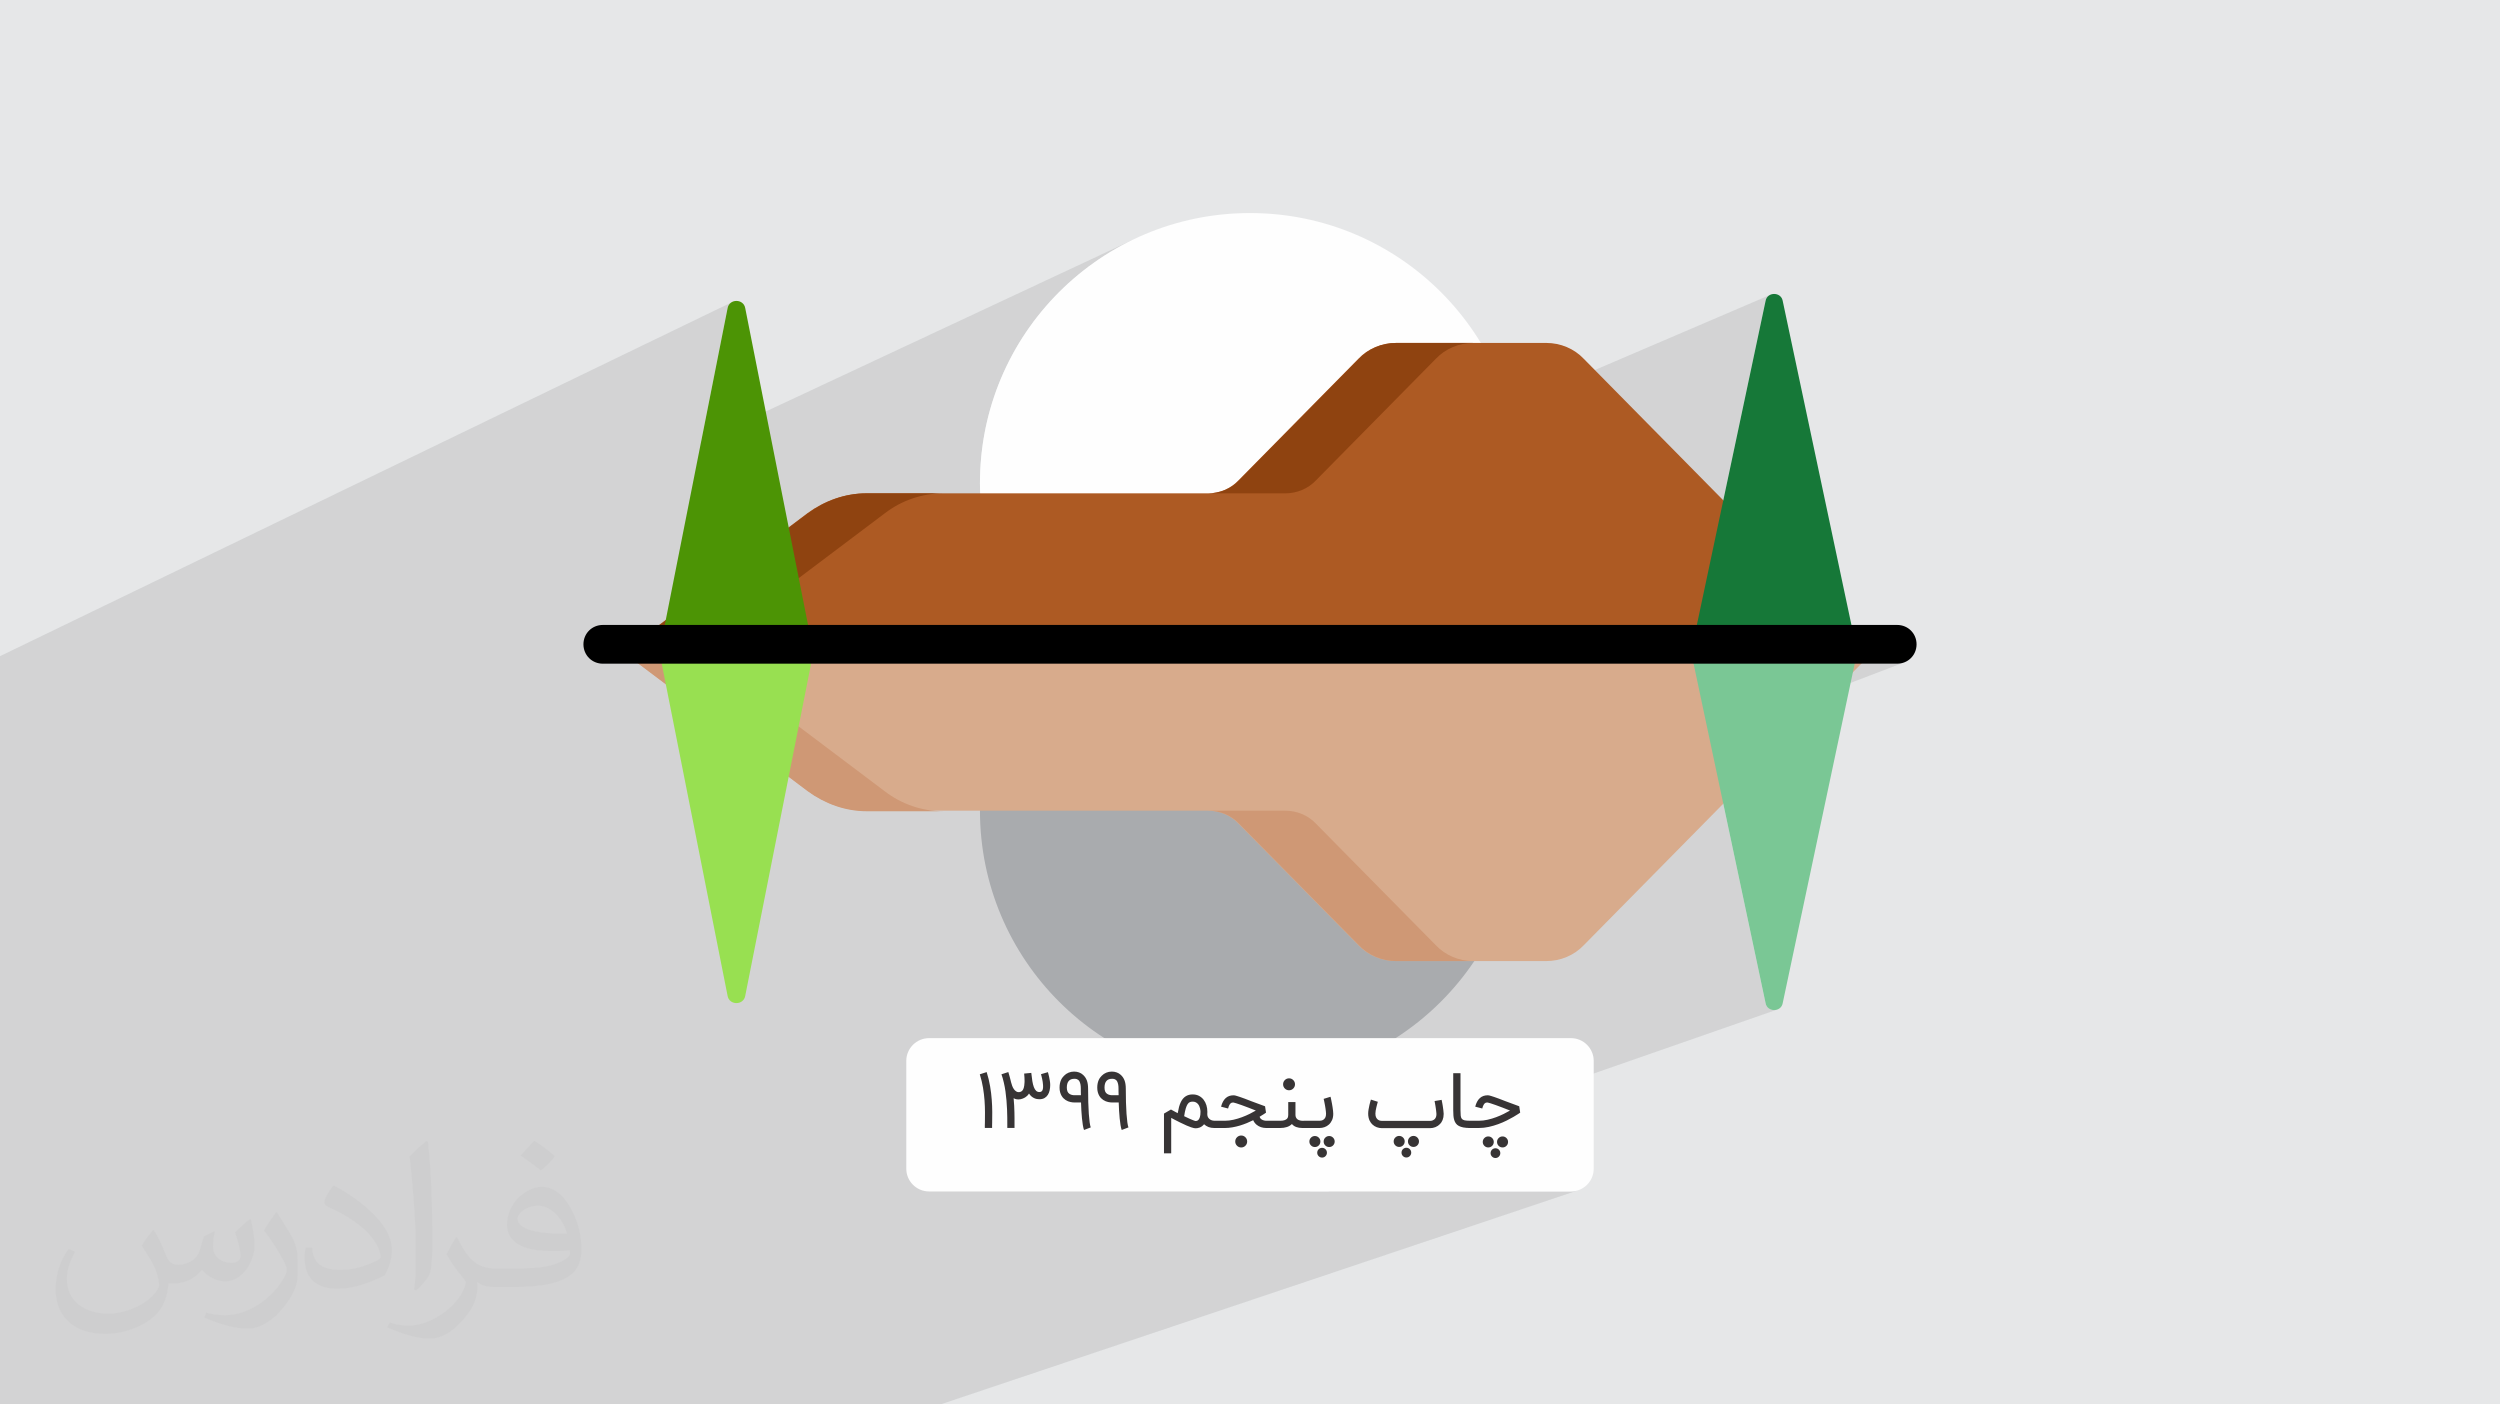 <?xml version="1.0" encoding="UTF-8"?>
<!DOCTYPE svg PUBLIC "-//W3C//DTD SVG 1.1//EN" "http://www.w3.org/Graphics/SVG/1.1/DTD/svg11.dtd">
<!-- Creator: CorelDRAW 2020 (64-Bit) -->
<svg xmlns="http://www.w3.org/2000/svg" xml:space="preserve" width="94.192mm" height="52.917mm" version="1.1" style="shape-rendering:geometricPrecision; text-rendering:geometricPrecision; image-rendering:optimizeQuality; fill-rule:evenodd; clip-rule:evenodd" viewBox="0 0 9404.92 5283.66" xmlns:xlink="http://www.w3.org/1999/xlink" xmlns:xodm="http://www.corel.com/coreldraw/odm/2003">
 <defs>
  <style type="text/css">
   <![CDATA[
    .fil13 {fill:black}
    .fil7 {fill:#167838}
    .fil8 {fill:#4C9405}
    .fil11 {fill:#7AC795}
    .fil6 {fill:#8F4310}
    .fil12 {fill:#98E051}
    .fil3 {fill:#A9ABAE}
    .fil5 {fill:#AD5A23}
    .fil10 {fill:#CF9875}
    .fil9 {fill:#D8AB8C}
    .fil0 {fill:#E6E7E8}
    .fil4 {fill:#FEFEFE}
    .fil14 {fill:#373435;fill-rule:nonzero}
    .fil2 {fill:#373435;fill-opacity:0.031}
    .fil1 {fill:#2B2A29;fill-opacity:0.102}
   ]]>
  </style>
 </defs>
 <g id="Layer_x0020_1">
  <polygon class="fil0" points="-0,0 9404.92,0 9404.92,5283.66 -0,5283.66 "/>
  <path class="fil1" d="M6967.55 2480.59l-42.1 16.18 211.71 0 14.83 -1.46 13.75 -4.2 -736.13 281.02 212.51 1002.01 4.34 11.25 7.51 8.04 9.62 4.82 10.67 1.61 10.67 -1.61 -1005.31 350.33 35.68 13.19 3.59 23.93 0.01 0 -0.01 0 0.01 0.05 -0.17 0.06 -0.14 0.09 -0.49 0.33 -0.67 0.46 -0.84 0.58 -1.03 0.7 -1.21 0.82 -1.4 0.95 -1.58 1.07 -1.74 1.15 -1.87 1.21 -2 1.27 -2.14 1.33 -2.28 1.39 -2.42 1.45 -2.56 1.51 -2.69 1.56 -2.82 1.63 -2.94 1.65 -3.05 1.69 -3.17 1.71 -3.29 1.75 -3.39 1.77 -3.51 1.81 -3.63 1.83 -3.71 1.83 -3.78 1.79 -3.86 1.75 -3.93 1.72 -4 1.67 -4.07 1.64 -4.15 1.61 -4.21 1.57 -4.25 1.52 -324.18 112.33 -0.09 0.24 -0.75 1.59 -0.92 1.52 -1.09 1.46 -1.25 1.39 -1.38 1.27 -1.45 1.1 -1.5 0.93 -1.57 0.75 -1.64 0.59 -370.97 128.46 71.07 0 596.49 -206.09 1.95 -0.48 2.01 -0.29 2.09 -0.1 2.13 0.1 2.04 0.29 1.97 0.48 1.89 0.67 1.8 0.86 1.72 1.05 1.64 1.23 1.55 1.42 1.43 1.55 1.24 1.63 1.05 1.7 0.01 0.01 29.3 -10.1 1.97 -0.48 2.06 -0.29 2.15 -0.1 2.09 0.1 2.01 0.29 1.94 0.48 1.87 0.67 1.78 0.86 1.71 1.05 1.64 1.23 1.55 1.42 1.42 1.55 1.23 1.63 1.05 1.7 0.86 1.79 0.67 1.86 0.48 1.94 0.28 2.02 0.1 2.1 -0.1 2.14 -0.28 2.05 -0.48 1.97 -0.67 1.89 -0.86 1.8 -1.05 1.72 -1.23 1.65 -1.42 1.56 -1.55 1.42 -1.63 1.23 -1.71 1.04 -1.79 0.85 -1.86 0.66 -21.9 7.52 0.61 0.46 1.38 1.26 1.25 1.39 1.09 1.45 0.92 1.52 0.75 1.59 0.59 1.67 0.41 1.73 0.26 1.82 0.08 1.89 -0.09 1.84 -0.25 1.78 -0.42 1.71 -0.59 1.66 -0.76 1.59 -0.91 1.52 -1.09 1.46 -1.24 1.39 -1.38 1.27 -1.45 1.1 -1.5 0.93 -1.57 0.75 -1.64 0.59 -369.19 126.51 647.7 0 17.27 -1.74 16.09 -5 -2406.81 808.23 -613.18 0 -5.51 0 -29.66 0 -39.64 0 -6.38 0 -6.01 0 -13.62 0 -2.91 0 -17.11 0 -9.54 0 -5.94 0 -28.65 0 -4.92 0 -24.44 0 -3.31 0 -16.31 0 -29.47 0 -3.22 0 -65.93 0 -5.37 0 -12.64 0 -0.11 0 -6.71 0 -9.84 0 -2.91 0 -12.31 0 -6.36 0 -0.14 0 -17.51 0 -2.78 0 -0.02 0 -3.3 0 -5.87 0 -7.6 0 -4.19 0 -2.07 0 -2.94 0 -14.56 0 -1.88 0 -2.75 0 -7.34 0 -5.79 0 -12.86 0 -5.25 0 -9.72 0 -5.34 0 -2.58 0 -17.39 0 -3.88 0 -3.01 0 -0.37 0 -7.76 0 -0.2 0 -8.45 0 -5.02 0 -1.39 0 -7.39 0 -4.19 0 -0.36 0 -10.95 0 -3.25 0 -3.82 0 -6.31 0 -8.85 0 -4 0 -2.26 0 -3.16 0 -5.65 0 -4.27 0 -0.03 0 -0.77 0 -2.34 0 -4.26 0 -4.98 0 -0.25 0 -5.87 0 -7.5 0 -6.73 0 -8.86 0 -3.09 0 -5.58 0 -2.34 0 -7.46 0 -0.34 0 -20.1 0 -5.71 0 -5.74 0 -14.23 0 -0.07 0 -2.92 0 -15.7 0 -7.96 0 -2.58 0 -5.67 0 -22.78 0 -0.48 0 -3.89 0 -3.1 0 -2.61 0 -2.86 0 -10.99 0 -9.46 0 -3.39 0 -14.72 0 -1.87 0 -29.11 0 -3.3 0 -7.06 0 -27.6 0 -14.94 0 -10.14 0 -5.12 0 -26.76 0 -0.91 0 -13.18 0 -1.08 0 -5.56 0 -10.98 0 -0.79 0 -3.85 0 -2.12 0 -4.58 0 -6.13 0 -7.67 0 -8.12 0 -18.85 0 -1.01 0 -0.11 0 -0.91 0 -1.77 0 -2.89 0 -4.53 0 -3.56 0 -0.95 0 -6.1 0 -10.8 0 -4.64 0 -0.38 0 -9.42 0 -0.78 0 -19.82 0 -6.03 0 -4 0 -0.64 0 -3.58 0 -5.33 0 -4.99 0 -14.66 0 -0.3 0 -5.2 0 -19.79 0 -2.45 0 -5.37 0 -4.84 0 -0.02 0 -2.14 0 -1.05 0 -3.47 0 -18.04 0 -7.95 0 -0.86 0 -5.86 0 -11.09 0 -11.35 0 -5.79 0 -0.15 0 -0.62 0 -24.46 0 -0.61 0 -4.25 0 -0.09 0 -8.44 0 -4.75 0 -19.91 0 -0.47 0 -20.68 0 -0.05 0 -3.94 0 -6.49 0 -4.32 0 -0.85 0 -0.71 0 -6.94 0 -17.02 0 -5.33 0 -5.77 0 -14.99 0 -6.47 0 -0.14 0 -0.2 0 -2.76 0 -3.62 0 -4.07 0 -1.66 0 -7.1 0 -9.17 0 -9.32 0 -0.71 0 -0.61 0 -5.86 0 -0.58 0 -5.1 0 -0.18 0 -2.07 0 -4.54 0 -19.4 0 -10.63 0 -0.11 0 -0.27 0 -3.61 0 -5.36 0 -11.79 0 -5.46 0 -1.32 0 -0.3 0 -0.81 0 -7.99 0 -13.45 0 -16.11 0 -2.9 0 -13.21 0 -1.34 0 -4.08 0 -1.3 0 -12.09 0 -6.33 0 -4.92 0 -23.37 0 -4.53 0 -20.76 0 -13.96 0 -8.49 0 -6.8 0 -20.89 0 -1.23 0 -6.52 0 -1.56 0 -43.8 0 -62.74 0 -20.08 0 -70.5 0 -0.02 0 -22.17 0 -3.05 0 -5.48 0 -5.88 0 -0.53 0 -1.82 0 -0.05 0 -11.04 0 -0.62 0 -35.43 0 -30.23 0 -1.35 0 -8.81 0 -0.91 0 -8.51 0 -13.67 0 -1.86 0 -1.18 0 -5.48 0 -5.65 0 -2.61 0 -5.69 0 -5.93 0 -0.61 0 -0.71 0 -0.58 0 -13.42 0 -22.2 0 -8.08 0 -1.04 0 -15.01 0 -2.98 0 -0.54 0 -1.62 0 -3.76 0 -9.03 0 -16.84 0 -3.77 0 -9.78 0 -1.81 0 -3.65 0 -0.95 0 -1.52 0 -1.28 0 -1.71 0 -4.66 0 -2.53 0 -0.4 0 -11.98 0 -1.09 0 -5.38 0 -2.71 0 -14.35 0 -18.62 0 -2.03 0 -0.82 0 -0.8 0 -1.66 0 -0.16 0 -8.94 0 -5.99 0 -6.79 0 -15.39 0 -6.71 0 -10.14 0 -14.52 0 -10.58 0 -3.73 0 -0.06 0 -4.87 0 -26.9 0 -17.38 0 -11.53 0 -6.08 0 -0.11 0 -18.54 0 -13.74 0 -1.81 0 -8.04 0 -24.59 0 -2.97 0 -69.42 0 -3.03 0 -365.09 0 -4.46 0 0 -50.72 0 -122.43 0 -10.29 0 -49.71 0 -24.62 0 -0.02 0 -42.81 0 -29.26 0 -12.13 0 -10.85 0 -1.01 0 -0.71 0 -58.72 0 -21.7 0 -0.71 0 -16.74 0 -48.12 0 -281.19 0 -105.5 0 -1.93 0 -0.79 0 -146.6 0 -2.76 0 -247.89 0 -22.06 0 -11.97 0 -2.94 0 -14.45 0 -12.13 0 -93.97 0 -0.78 0 -10.94 0 -0.73 0 -0.05 0 -61.17 0 -3.14 0 -46.75 0 -15.17 0 -92.91 0 -0.78 0 -2.35 0 -0.82 0 -9.56 0 -0.79 0 -20.69 0 -2.42 0 -24.09 0 -2.86 0 -31.85 0 -4.56 0 -20.7 0 -41.32 0 -21.18 0 -9.58 0 -4.66 0 -43.69 0 -36.47 0 -22.23 0 -0.88 0 -7.65 0 -0.88 0 -401.72 0 -384.73 0 -0.01 0 -0.02 0 -29.06 0 -13.54 2759.32 -1334.46 -9.95 5.12 -7.76 8.55 -4.43 11.95 -7.02 35.38 73.39 -35.38 0.04 0 0.03 0 0 0 -73.46 35.42 -92.57 466.81 1624.44 -759.97 -43.8 22.44 -42.55 24.45 -41.22 26.43 -39.83 28.32 -38.37 30.16 -36.86 31.93 -35.29 33.63 -33.63 35.29 -31.93 36.86 -30.16 38.37 -28.32 39.83 -26.43 41.22 -24.45 42.55 -22.44 43.8 -20.35 45 -18.18 46.13 -15.98 47.2 -13.69 48.22 -11.34 49.15 -8.94 50.02 -6.46 50.84 -3.92 51.59 -1.32 52.28 1.32 52.28 3.92 51.59 4.77 37.56 1477.39 -653.13 -8.94 4.04 -8.72 4.49 -1.45 0.84 21.22 -9.38 -8.94 4.04 -8.72 4.49 -8.48 4.93 -8.22 5.35 -7.95 5.79 -7.65 6.21 -7.34 6.62 -7.01 7.03 -191.71 194.44 545.33 -238.92 9.14 -3.58 9.33 -3.14 9.48 -2.67 9.64 -2.2 9.76 -1.72 9.87 -1.24 9.94 -0.75 10.02 -0.25 -653.57 285.98 -227.3 230.54 -5.77 5.85 -6.05 5.5 -6.32 5.13 -6.57 4.78 -6.79 4.41 -7 4.04 -7.19 3.68 -7.36 3.3 -29.11 12.6 255.77 0 8.03 -0.2 8.02 -0.6 7.98 -1 7.92 -1.39 7.85 -1.78 7.76 -2.16 7.64 -2.55 7.51 -2.94 -1084.72 465.44 7.61 13.23 486.1 -208.32 -45 20.35 -27.73 14.2 2429.29 -1040.81 -9.62 4.82 -7.51 8.04 -4.34 11.25 -6.4 30.19 70.67 -30.19 0.01 0 0 0 -70.68 30.19 -267.24 1260.03 646.51 0 -161.22 62.15 99.1 0 7.71 -0.87 6.96 -2.45zm-261.14 1293.55l0 0zm0 0l0 0zm0 -2642.61l0 0z"/>
  <path class="fil2" d="M578.49 4627.69c17.95,27.21 29.6,53.36 40.96,82.43 8.45,16.91 12.93,48.09 52.57,48.09 11.61,0 28.28,-3.42 43.06,-11.61 16.63,-8.73 29.32,-21.94 35.94,-42l15.85 -53.36 38.57 -19.02 2.64 2.64c-5.27,20.09 -6.59,39.36 -6.59,54.43 0,44.63 38.57,61.56 69.22,61.56 17.95,0 34.09,-8.73 34.09,-25.11 0,-21.13 -8.98,-57.06 -20.62,-89.29 17.95,-17.95 35.94,-35.94 56.53,-50.47l3.17 1.6c8.98,38.04 14,75.56 14,100.66 0,24.57 -10.83,51.79 -19.81,69.49 -18.49,34.87 -51.25,62.62 -90.87,62.62 -30.1,0 -63.65,-15.07 -86.66,-43.06l-1.32 0c-21.66,26.96 -55.22,51.25 -108.86,51.25l-16.63 0c-2.64,35.41 -10.29,60.49 -21.94,82.95 -31.95,62.34 -126.81,106.47 -216.1,106.47 -124.17,0 -186.51,-71.59 -186.51,-166.96 0,-58.91 19.27,-113.6 48.88,-152.42l24.29 10.04c-18.49,35.41 -30.91,68.68 -30.91,101.45 0,89.29 72.66,131.83 156.4,131.83 77.68,0 173.83,-49.41 191.28,-106.72 -6.59,-62.62 -30.1,-91.93 -66.04,-148.99 10.83,-19.02 24.83,-38.04 42.28,-58.38l3.17 0 0 0 0 0 -0.02 -0.09zm1432.13 -336.04c26.15,16.39 51.79,35.66 76.87,57.85 -14,19.81 -31.45,37.79 -53.11,53.64 -25.11,-20.34 -50.19,-37.79 -75.84,-56.27 17.42,-19.55 34.62,-38.29 52.04,-55.22l0 0 0 0 0 0 0 0 0 0 0.03 0zm13.47 244.11c-42.28,0 -76.87,27.75 -76.87,48.34 0,44.13 84.53,57.85 185.72,57.31 -12.68,-51.79 -57.06,-105.68 -108.86,-105.68l0.01 0.03zm-94.86 236.19c54.96,0 103.04,-1.6 139.74,-10.83 40.96,-10.29 75.56,-30.91 75.56,-45.17 0,-3.7 0,-8.19 -1.32,-11.89 -22.98,2.11 -49.41,2.11 -72.38,2.11 -74.49,0 -131.55,-16.91 -154.02,-58.66 -5.55,-11.61 -9.51,-24.57 -9.51,-39.36 0,-40.43 17.42,-79.79 48.09,-107 25.61,-22.45 53.89,-36.44 82.67,-36.44 52.04,0 93.51,41.75 122.57,107.54 15.85,35.94 26.68,77.4 26.68,129.72 0,34.87 -9.51,64.19 -31.17,85.85 -40.43,39.11 -114.92,53.89 -229.04,53.89l-51.79 0 0 0 -13.47 0c-28.28,0 -48.62,-5.02 -64.72,-17.42l-2.64 0c0.79,6.59 1.32,12.93 1.32,19.02 0,25.61 -8.45,58.38 -25.61,84.53 -50.72,75.3 -105.68,108.04 -153.24,108.04 -48.09,0 -107,-18.49 -160.11,-42.54l9.51 -18.49c17.17,7.13 40.96,11.89 73.7,11.89 85.85,0 198.66,-82.43 212.66,-163 -3.17,-6.59 -8.98,-15.32 -17.17,-24.57 -25.11,-29.85 -40.96,-54.68 -55.75,-80.83 12.68,-25.11 24.29,-45.17 35.13,-63.4l4.49 -0.53c36.72,74.77 69.99,117.55 144.23,117.55l11.61 0 0 0 53.89 0 0 0 0 0 0 0 0 0 0 0 0.09 0.01zm-371.98 79c6.34,-34.34 6.87,-72.91 6.87,-108.86l0 -53.36c0,-99.6 -12.68,-244.36 -22.98,-338.68 17.95,-19.27 43.06,-42 62.87,-57.31l5.81 1.6c13.47,118.62 16.63,256 16.63,383.06 0,33.3 -1.32,65.79 -4.49,89.55 -1.85,30.1 -19.27,52.83 -56.53,87.7l-8.19 -3.7zm-382.8 -157.19c1.85,46.77 24.83,83.49 105.15,83.49 49.93,0 92.19,-12.93 138.96,-35.13 8.45,-3.7 12.93,-8.73 12.93,-12.93 0,-29.32 -22.45,-68.15 -60.23,-103.55 -36.72,-33.3 -85.34,-62.62 -130.76,-82.18 -15.6,-6.59 -20.62,-13.47 -20.62,-20.09 0,-13.47 17.95,-41.75 32.77,-62.09l5.02 -0.53c52.04,27.21 110.17,67.64 153.24,112.53 39.11,41.47 63.4,83.49 63.4,129.19 0,33.81 -10.29,65.51 -26.96,95.11 -57.06,28.79 -117.83,50.72 -178.06,50.72 -73.17,0 -123.1,-34.34 -123.1,-114.92 0,-8.73 0,-22.19 3.17,-39.64l25.11 0 0 0 0 0 0 0 0 0 0 0 -0.02 0zm-132.37 -132.9l45.45 73.45c16.63,27.21 32.23,56.81 32.23,103.55l0 59.7c0,48.34 -30.91,100.13 -80.83,151.38 -39.11,34.62 -73.7,49.41 -105.68,49.41 -47.55,0 -101.98,-14.79 -164.85,-41.75l7.13 -18.49c19.81,5.27 42.79,9.77 71.06,9.77 90.36,-0.53 182.8,-66.57 225.08,-147.15 5.02,-9.26 6.87,-17.95 6.87,-24.04 0,-9.26 -5.02,-19.55 -8.98,-28.79 -22.98,-43.31 -48.62,-82.95 -76.87,-119.68 14.79,-23.25 29.6,-45.7 45.7,-67.9l3.7 0.53 0 0 0 0 0 0 0 0 0 0 -0.02 0.01z"/>
  <g id="_2339518232832">
   <g>
    <circle class="fil3" cx="4702.46" cy="3049.75" r="1015.89"/>
    <circle class="fil4" cx="4702.46" cy="1817.37" r="1015.89"/>
    <g id="_2458355311296">
     <path class="fil5" d="M3260.06 1855.95l1283.82 0c42.87,0 85.71,-17.15 115.73,-49.31l450.08 -456.5c36.41,-38.56 87.87,-60.02 141.45,-60.02l565.81 0c53.58,0 105.01,21.43 141.45,60.02l1056.6 1071.62 -4629.39 0 651.53 -490.81c64.29,-47.14 141.45,-75.03 220.77,-75.03l2.15 0 0.01 0.02z"/>
     <path class="fil6" d="M4951.07 1806.64c-29.99,32.15 -72.88,49.31 -115.73,49.31l-289.35 0c42.86,0 85.74,-17.15 115.73,-49.31l450.08 -456.5c36.44,-38.56 87.87,-60.02 141.44,-60.02l289.35 0c-53.6,0 -105.02,21.43 -141.47,60.02l-450.08 456.5 0.03 0z"/>
     <path class="fil6" d="M3039.3 1930.96c64.29,-47.14 141.45,-75.03 220.77,-75.03l289.32 0c-79.29,0 -156.45,25.72 -220.75,75.03l-651.53 490.81 -289.35 0 651.53 -490.81 0.01 0z"/>
     <path class="fil7" d="M6706.4 1131.54l278.63 1313.81c4.27,19.27 -10.71,38.56 -32.14,38.56l-557.26 0c-21.42,0 -36.43,-19.28 -32.14,-38.56l278.64 -1313.81c6.42,-34.3 57.86,-34.3 64.28,0l0 0 0 0 -0.01 0z"/>
     <path class="fil8" d="M2803.55 1159.39l246.5 1243.09c4.29,25.72 -15,47.13 -38.57,47.13l-482.22 0c-25.73,0 -45,-23.57 -38.57,-47.13l246.5 -1243.09c6.42,-36.43 60.02,-36.43 66.44,0l0 0 -0.03 0 -0.04 0z"/>
     <path class="fil9" d="M3260.06 3049.73l1283.82 0c42.87,0 85.71,17.15 115.73,49.3l450.08 456.5c36.41,38.58 87.87,60.02 141.45,60.02l565.81 0c53.58,0 105.01,-21.43 141.45,-60.02l1056.6 -1071.62 -4629.39 0 651.53 490.8c64.29,47.15 141.45,75.03 220.77,75.03l2.15 0 0.01 0z"/>
     <path class="fil10" d="M4951.07 3099.03c-29.99,-32.14 -72.88,-49.3 -115.73,-49.3l-289.35 0c42.86,0 85.74,17.15 115.73,49.3l450.08 456.5c36.44,38.58 87.87,60.02 141.44,60.02l289.35 0c-53.6,0 -105.02,-21.43 -141.47,-60.02l-450.08 -456.5 0.03 0z"/>
     <path class="fil10" d="M3039.3 2976.87c64.29,47.13 141.45,75.02 220.77,75.02l289.32 0c-79.29,0 -156.45,-25.72 -220.75,-75.02l-651.53 -490.82 -289.35 0 651.53 490.82 0.01 0z"/>
     <path class="fil11" d="M6706.4 3774.15l278.63 -1313.81c4.27,-19.28 -10.71,-38.57 -32.14,-38.57l-557.26 0c-21.42,0 -36.43,19.28 -32.14,38.57l278.64 1313.81c6.42,34.29 57.86,34.29 64.28,0l0 0 0 0 -0.01 0z"/>
     <path class="fil12" d="M2803.55 3746.3l246.5 -1243.09c4.29,-25.72 -15,-47.15 -38.57,-47.15l-482.22 0c-25.73,0 -45,23.57 -38.57,47.15l246.5 1243.09c6.42,36.43 60.02,36.43 66.44,0l0 0 -0.03 0 -0.04 0z"/>
     <path class="fil13" d="M2267.73 2351.03l4869.44 0c40.72,0 72.88,32.14 72.88,72.86 0,40.72 -32.14,72.88 -72.88,72.88l-4869.44 0c-40.72,0 -72.86,-32.15 -72.86,-72.88 0,-40.72 32.14,-72.86 72.86,-72.86l0 0z"/>
    </g>
   </g>
   <g>
    <path class="fil4" d="M3495.12 3905.43l2414.67 0c47.32,0 85.71,38.39 85.71,85.72l0 405.32c0,47.32 -38.39,85.71 -85.72,85.71l-2414.66 0.01c-47.32,-0.01 -85.7,-38.4 -85.7,-85.73l-0.01 -405.3c0.01,-47.34 38.39,-85.73 85.72,-85.73z"/>
    <path class="fil14" d="M3704.88 4243.34c0,-3.32 0,-6.82 0,-10.42 0,-3.64 0.12,-7.36 0.32,-11.22 0.16,-11.19 0.27,-23.66 0.27,-37.54 0,-13.75 -0.54,-28.38 -1.63,-43.88 -1.12,-15.53 -3.07,-31.6 -5.77,-48.3 -2.75,-16.73 -6.8,-33.51 -12.08,-50.46l25.84 -8.41c5.66,18.01 9.99,35.79 12.92,53.37 2.98,17.57 5.03,34.47 6.2,50.66 1.21,16.27 1.86,31.52 1.86,45.86 0,14.45 -0.11,27.47 -0.31,39.15 -0.22,3.84 -0.27,7.56 -0.27,11.11 0,3.59 0,6.93 0,10.1l-27.31 0 -0.04 -0.02zm237.28 -209.95c0.12,0.38 0.65,2.17 1.54,5.39 0.9,3.23 1.91,7.2 2.96,11.96 1.07,4.77 2.02,9.91 2.87,15.42 0.9,5.5 1.32,10.64 1.32,15.46 0,6.96 -0.7,13.62 -2.11,20.06 -1.38,6.47 -3.64,12.17 -6.84,17.15 -3.19,5.03 -7.37,9.03 -12.55,12.01 -5.23,2.99 -11.65,4.45 -19.39,4.45 -2.96,0 -6.13,-0.34 -9.54,-0.9 -3.37,-0.65 -6.78,-1.75 -10.15,-3.35 -3.44,-1.57 -6.78,-3.8 -10.06,-6.55 -3.27,-2.83 -6.3,-6.35 -9.11,-10.69 -2.12,3.39 -4.38,6.26 -6.89,8.69 -2.53,2.39 -5.14,4.4 -7.83,6.04 -2.71,1.63 -5.41,2.98 -8.16,4.02 -2.76,1.05 -5.39,1.9 -7.99,2.48 -2.83,0.7 -5.68,1.01 -8.53,1.01 -1.75,0 -4.23,-0.2 -7.47,-0.63 -3.19,-0.49 -6.89,-1.81 -11.01,-3.97 0.96,9.57 1.63,18.94 2.07,28 0.46,9.07 0.74,17.69 0.96,25.89 0.2,8.28 0.32,16 0.32,23.23 0,7.32 0,13.98 0,20.18l0 14.57 -27.17 0 0 -14.57c0,-7.25 -0.04,-15.53 -0.11,-24.94 0,-9.37 -0.27,-19.37 -0.79,-30.02 -0.49,-10.64 -1.16,-21.67 -2.08,-33.15 -0.9,-11.42 -2.17,-22.92 -3.8,-34.38 -1.63,-11.43 -3.71,-22.71 -6.26,-33.71 -2.49,-11.03 -5.46,-21.42 -8.95,-31.1l25.84 -8.41c1,3.29 1.9,6.35 2.75,9.27 0.92,2.86 1.75,5.84 2.56,8.91 0.78,3.02 1.63,6.14 2.44,9.41 0.86,3.29 1.75,6.96 2.71,11.03 1.05,4.29 2.44,8.75 4.13,13.24 1.66,4.56 3.76,8.64 6.27,12.28 2.48,3.64 5.45,6.55 8.83,8.68 2.75,1.8 5.88,2.76 9.38,2.76 0.74,0 1.54,-0.05 2.28,-0.16 3.76,-0.38 7.09,-1.75 9.91,-4.02 2.87,-2.33 5.08,-6.13 6.74,-11.43 1.63,-5.3 2.65,-12.35 3.03,-21.08 0.11,-1.63 0.16,-3.38 0.16,-5.18 0,-7.79 -0.54,-17.16 -1.59,-28.01l26.84 -2.6c1.17,11.69 2.49,22.08 3.98,31.02 1.53,8.95 3.38,16.46 5.72,22.51 2.33,6.08 5.14,10.68 8.46,13.82 3.29,3.14 7.36,4.72 12.17,4.72 3.07,0 5.62,-0.63 7.51,-1.9 1.91,-1.28 3.4,-3.03 4.4,-5.35 1.01,-2.28 1.64,-5.09 1.95,-8.37 0.12,-1.63 0.16,-3.39 0.16,-5.18 0,-1.86 -0.04,-3.76 -0.16,-5.77 -0.2,-3.76 -0.58,-7.67 -1.23,-11.69 -0.63,-4.07 -1.37,-7.95 -2.17,-11.65 -0.86,-3.71 -1.66,-7.05 -2.37,-10.11 -0.81,-3.02 -1.44,-5.39 -1.91,-7.16l25.99 -7.63 -0.01 0.03zm135.83 217.48c-1.71,-4.72 -3.19,-10.85 -4.43,-18.48 -1.28,-7.63 -2.33,-16.04 -3.25,-25.25 -0.96,-9.29 -1.67,-19.02 -2.28,-29.29 -0.58,-10.22 -1.01,-20.38 -1.28,-30.4l-24.98 0c-1.75,0 -3.87,-0.11 -6.35,-0.32 -2.49,-0.26 -5.26,-0.69 -8.28,-1.32 -2.96,-0.63 -6.04,-1.59 -9.2,-2.8 -3.2,-1.27 -6.31,-2.91 -9.38,-4.92 -2.6,-1.74 -5.23,-3.9 -7.9,-6.5 -2.64,-2.61 -5.03,-5.77 -7.2,-9.54 -2.17,-3.75 -3.98,-8.12 -5.35,-13.13 -1.44,-4.96 -2.11,-10.73 -2.11,-17.31 0,-6.15 0.54,-11.54 1.55,-16.2 1,-4.6 2.28,-8.69 3.86,-12.23 1.59,-3.6 3.39,-6.62 5.34,-9.22 2.02,-2.53 3.91,-4.8 5.89,-6.84 4.96,-5.19 10.73,-9.16 17.31,-11.85 6.58,-2.71 13.51,-4.02 20.8,-4.02 6.62,0 12.81,1 18.55,3.14 5.72,2.06 10.75,5.08 15.09,9.15 6.35,5.68 11.11,12.66 14.25,20.92 3.14,8.32 4.72,18.59 4.72,30.93 0,18.36 0.2,35.53 0.67,51.48 0.5,15.93 1.17,30.22 2.02,42.88 0.9,12.67 1.91,23.4 3.14,32.19 1.21,8.87 2.6,15.24 4.14,19.28l-25.32 9.69 -0.04 -0.03zm-11.55 -130.69c-0.16,-4.8 -0.32,-9.33 -0.38,-13.45 0,-4.13 -0.04,-7.94 -0.04,-11.38 0,-6.55 -0.5,-12.01 -1.44,-16.42 -0.96,-4.34 -2.21,-7.95 -3.68,-10.69 -1.5,-2.71 -3.19,-4.76 -5.15,-6.08 -1.9,-1.39 -3.8,-2.33 -5.66,-2.91 -1.9,-0.59 -3.64,-0.86 -5.3,-0.86 -1.66,0 -2.98,0 -4.02,0 -8.68,0 -15.41,2.71 -20.22,8.21 -4.81,5.5 -7.2,13.83 -7.2,24.98 0,11.55 3.39,19.44 10.22,23.66 1.74,1.17 3.55,2.07 5.45,2.76 1.87,0.69 3.65,1.16 5.3,1.43 1.71,0.32 3.19,0.47 4.5,0.59 1.32,0.11 2.29,0.15 2.98,0.15l24.68 0 -0.04 0.01zm153.35 130.69c-1.68,-4.72 -3.18,-10.85 -4.43,-18.48 -1.28,-7.63 -2.32,-16.04 -3.22,-25.25 -0.97,-9.29 -1.71,-19.02 -2.29,-29.29 -0.58,-10.22 -1,-20.38 -1.28,-30.4l-24.98 0c-1.75,0 -3.86,-0.11 -6.35,-0.32 -2.49,-0.26 -5.26,-0.69 -8.28,-1.32 -2.96,-0.63 -6.04,-1.59 -9.2,-2.8 -3.2,-1.27 -6.3,-2.91 -9.37,-4.92 -2.61,-1.74 -5.23,-3.9 -7.91,-6.5 -2.64,-2.61 -5.02,-5.77 -7.2,-9.54 -2.17,-3.75 -3.98,-8.12 -5.35,-13.13 -1.43,-4.96 -2.1,-10.73 -2.1,-17.31 0,-6.15 0.53,-11.54 1.54,-16.2 1.01,-4.6 2.28,-8.69 3.86,-12.23 1.59,-3.6 3.4,-6.62 5.35,-9.22 2.02,-2.53 3.9,-4.8 5.88,-6.84 4.96,-5.19 10.76,-9.16 17.31,-11.85 6.58,-2.71 13.51,-4.02 20.8,-4.02 6.63,0 12.82,1 18.55,3.14 5.72,2.06 10.76,5.08 15.1,9.15 6.35,5.68 11.11,12.66 14.25,20.92 3.11,8.32 4.71,18.59 4.71,30.93 0,18.36 0.21,35.53 0.68,51.48 0.49,15.93 1.16,30.22 2.01,42.88 0.9,12.67 1.91,23.4 3.14,32.19 1.21,8.87 2.61,15.24 4.14,19.28l-25.32 9.69 -0.06 -0.03zm-11.54 -130.69c-0.16,-4.8 -0.32,-9.33 -0.38,-13.45 0,-4.13 -0.05,-7.94 -0.05,-11.38 0,-6.55 -0.49,-12.01 -1.43,-16.42 -0.97,-4.34 -2.22,-7.95 -3.69,-10.69 -1.5,-2.71 -3.18,-4.76 -5.14,-6.08 -1.91,-1.39 -3.8,-2.33 -5.66,-2.91 -1.91,-0.59 -3.64,-0.86 -5.3,-0.86 -1.66,0 -2.98,0 -4.02,0 -8.69,0 -15.42,2.71 -20.22,8.21 -4.81,5.5 -7.21,13.83 -7.21,24.98 0,11.55 3.38,19.44 10.19,23.66 1.75,1.17 3.56,2.07 5.46,2.76 1.86,0.69 3.64,1.16 5.3,1.43 1.68,0.32 3.19,0.47 4.5,0.59 1.32,0.11 2.28,0.15 2.98,0.15l24.68 0 -0.01 0.01zm359.82 123.32c-8.21,0 -15.42,-1.21 -21.62,-3.59 -6.2,-2.45 -11.81,-5.93 -16.84,-10.53 -2.6,3.29 -5.34,5.88 -8.21,7.83 -2.91,2.04 -5.77,3.55 -8.69,4.67 -2.86,1.12 -5.66,1.79 -8.32,2.17 -2.67,0.32 -4.92,0.47 -6.85,0.47 -1.63,0 -3.75,-0.2 -6.35,-0.74 -2.6,-0.47 -6.12,-1.48 -10.52,-3.03 -4.45,-1.54 -10.02,-3.75 -16.78,-6.62 -6.73,-2.91 -15.03,-6.78 -24.98,-11.69 -6.62,-3.29 -12.86,-6.47 -18.68,-9.49 -5.84,-3.03 -10.53,-5.55 -14.21,-7.59l0 133.44 -27.17 0 0 -149.58 26.26 -15.35c2.82,1.59 5.72,3.19 8.68,4.76 2.49,1.37 5.23,2.87 8.17,4.5 2.91,1.63 5.84,3.14 8.57,4.5 1.48,-8.69 3.14,-16.53 4.97,-23.51 1.9,-6.93 4.22,-13.25 7.04,-18.86 9.33,-18.75 24.03,-28.12 44.16,-28.12 8.95,0 16.89,1.79 23.77,5.39 6.87,3.6 12.67,8.41 17.31,14.36 4.65,6 8.21,12.93 10.65,20.81 2.37,7.87 3.6,16.11 3.6,24.56 0,1.63 -0.05,3.18 -0.12,4.64 -0.04,1.49 -0.11,2.91 -0.2,4.3 0,5.3 1.12,9.58 3.27,12.81 2.17,3.29 4.65,5.81 7.58,7.63 2.87,1.75 5.77,2.98 8.75,3.6 2.91,0.65 5.17,0.96 6.71,0.96l4.77 0 0 27.27 -4.77 0 0.05 0.02zm-113.38 -44.49c8.15,4.02 15,7.25 20.43,9.61 5.41,2.4 9.81,4.18 13.04,5.5 3.27,1.32 5.62,2.11 7.05,2.56 1.38,0.38 2.17,0.58 2.4,0.58 1.05,0 2.6,-0.2 4.64,-0.58 2.09,-0.43 4.18,-1.7 6.25,-3.86 2.08,-2.11 3.86,-5.55 5.41,-10.31 1.55,-4.72 2.33,-11.43 2.33,-20.18 0,-1.05 -0.16,-2.75 -0.38,-5.08 -0.25,-2.28 -0.7,-4.88 -1.37,-7.63 -0.69,-2.82 -1.7,-5.72 -2.98,-8.7 -1.32,-2.96 -3.07,-5.73 -5.3,-8.15 -2.17,-2.44 -4.87,-4.52 -8.05,-6.09 -3.18,-1.58 -7,-2.37 -11.43,-2.37 -3.75,0 -7.2,0.63 -10.31,1.79 -3.14,1.21 -5.99,3.76 -8.59,7.63 -2.6,3.8 -4.96,9.38 -7.13,16.57 -2.17,7.25 -4.18,16.84 -5.97,28.75l-0.04 -0.03zm308.03 -13.29c-0.58,0.38 -2.98,2.02 -7.2,4.92 -4.23,2.87 -9.91,6.4 -16.93,10.53 1.05,3.56 2.82,6.29 5.14,8.33 2.4,1.95 4.87,3.44 7.47,4.44 2.6,1.01 5.02,1.66 7.36,1.91 2.28,0.2 3.91,0.36 4.92,0.36l30.28 0 0 27.27 -30.28 0c-7.05,0 -13.6,-1.05 -19.75,-3.12 -6.09,-2.08 -11.61,-5.09 -16.53,-9.17 -5.55,-4.72 -9.81,-10.38 -12.71,-17.04 -7.4,3.65 -15.37,7.25 -23.82,10.81 -8.48,3.48 -17.26,6.62 -26.37,9.37 -9.11,2.75 -18.43,4.92 -28.01,6.62 -9.6,1.71 -19.13,2.56 -28.66,2.56l-40.63 0 0 -27.27 40.63 0c10.76,0 21.66,-1.32 32.72,-3.84 11.01,-2.53 21.59,-5.72 31.81,-9.53 10.22,-3.8 19.8,-7.95 28.75,-12.39 8.95,-4.5 16.78,-8.69 23.51,-12.64 -9.33,-3.76 -18.63,-7.41 -27.96,-10.96 -9.27,-3.56 -17.74,-6.71 -25.48,-9.49 -7.67,-2.75 -14.29,-4.98 -19.87,-6.74 -5.5,-1.7 -9.21,-2.69 -11.05,-3.02 -1.58,0 -3.32,0.15 -5.09,0.42 -1.79,0.32 -3.56,1.16 -5.3,2.6 -1.75,1.48 -3.4,3.71 -5.03,6.74 -1.63,3.02 -3.18,7.29 -4.65,12.81l-26.42 -6.93c7.41,-28.55 23.05,-42.8 46.82,-42.8 0.7,0 1.48,0.05 2.37,0.12 0.9,0.04 2.33,0.26 4.18,0.69 1.86,0.47 4.3,1.12 7.32,2.09 2.98,0.9 6.89,2.17 11.7,3.8 4.8,1.63 10.64,3.71 17.47,6.24 6.82,2.6 14.99,5.72 24.51,9.49l51.16 18.9 3.6 23.98 0.02 -0.07zm-93.37 131.02c-6.13,0 -11.43,-2.17 -15.82,-6.58 -4.34,-4.38 -6.58,-9.64 -6.58,-15.79 0,-6.29 2.24,-11.61 6.58,-16 4.38,-4.38 9.69,-6.58 15.82,-6.58 6.15,0 11.43,2.17 15.84,6.58 4.34,4.38 6.58,9.69 6.58,16 0,6.15 -2.24,11.38 -6.58,15.79 -4.38,4.39 -9.69,6.58 -15.84,6.58zm241.43 -100.5l0 27.26 -11.27 0c-8.79,0 -16.47,-1.28 -23.19,-3.75 -6.67,-2.49 -12.09,-6.25 -16.12,-11.27 -10.01,10.01 -24.82,15.03 -44.49,15.03l-27.76 0 0 -27.26 27.76 0c6.94,0 12.44,-0.75 16.47,-2.11 4.02,-1.37 7.12,-3.12 9.17,-5.19 2.06,-2.06 3.44,-4.38 4.07,-6.93 0.58,-2.53 0.9,-4.96 0.9,-7.29l0 -48.84 27.17 0 0 47.83c0,3.53 0.52,6.63 1.59,9.11 1.05,2.49 2.45,4.61 4.14,6.31 1.7,1.66 3.52,2.98 5.62,3.97 2.08,0.97 4.06,1.66 5.99,2.11 1.95,0.54 3.64,0.81 5.19,0.92 1.58,0.09 2.69,0.16 3.48,0.16l11.27 0 0.01 -0.05zm-61.43 -114.7c-6.13,0 -11.43,-2.17 -15.82,-6.55 -4.34,-4.39 -6.56,-9.7 -6.56,-15.96 0,-6.2 2.22,-11.43 6.56,-15.84 4.38,-4.38 9.69,-6.55 15.82,-6.55 6.14,0 11.43,2.17 15.84,6.55 4.33,4.4 6.55,9.65 6.55,15.84 0,6.25 -2.24,11.55 -6.55,15.96 -4.4,4.38 -9.7,6.55 -15.84,6.55zm156 24.41c0.2,0.58 0.58,2.12 1.16,4.6 0.59,2.53 1.24,5.62 1.98,9.32 0.7,3.71 1.48,7.78 2.4,12.27 0.85,4.52 1.59,9.02 2.28,13.55 0.7,4.61 1.28,9.03 1.75,13.25 0.49,4.22 0.74,7.95 0.74,11.11 0,9.22 -1.54,17.2 -4.56,23.86 -3.07,6.74 -6.97,12.24 -11.85,16.62 -4.88,4.38 -10.33,7.63 -16.42,9.75 -6.04,2.11 -12.17,3.19 -18.32,3.19l-59.77 0 0 -27.27 59.77 0c1.44,0 3.48,-0.25 6.15,-0.67 2.66,-0.42 5.3,-1.5 7.94,-3.23 2.67,-1.75 4.97,-4.34 6.94,-7.79 1.97,-3.48 2.98,-8.32 2.98,-14.45 0,-2.13 -0.16,-4.83 -0.54,-7.99 -0.32,-3.23 -0.74,-6.74 -1.28,-10.44 -0.54,-3.71 -1.16,-7.52 -1.79,-11.39 -0.7,-3.9 -1.39,-7.58 -2.08,-11.06 -0.63,-3.44 -1.28,-6.58 -1.86,-9.22 -0.59,-2.69 -1.08,-4.76 -1.44,-6.08l25.84 -7.95 -0.01 0.01zm-4.96 147.69c5.66,0 10.53,2.06 14.57,6.08 4.02,4.02 6.09,8.91 6.09,14.57 0,5.81 -2.08,10.69 -6.09,14.79 -4.02,4.02 -8.91,6.04 -14.57,6.04 -5.81,0 -10.68,-2.02 -14.79,-6.04 -4.02,-4.07 -6.04,-8.95 -6.04,-14.79 0,-5.66 2.02,-10.53 6.04,-14.57 4.1,-4.02 8.96,-6.08 14.79,-6.08zm-53.91 0c5.76,0 10.68,2.06 14.71,6.08 4.07,4.02 6.09,8.91 6.09,14.57 0,5.81 -2.02,10.69 -6.09,14.79 -4.02,4.02 -8.95,6.04 -14.71,6.04 -5.67,0 -10.53,-2.02 -14.57,-6.04 -4.07,-4.07 -6.09,-8.95 -6.09,-14.79 0,-5.66 2.02,-10.53 6.09,-14.57 4.02,-4.02 8.9,-6.08 14.57,-6.08zm27.18 44.46c5.02,0 9.26,1.79 12.85,5.34 3.56,3.6 5.35,7.91 5.35,13.02 0,4.98 -1.82,9.33 -5.35,12.93 -3.59,3.6 -7.83,5.39 -12.85,5.39 -5.08,0 -9.45,-1.79 -12.98,-5.39 -3.59,-3.6 -5.34,-7.95 -5.34,-12.93 0,-5.14 1.75,-9.42 5.34,-13.02 3.56,-3.55 7.9,-5.34 12.98,-5.34zm406.03 -101.36c3.56,0 6.87,-0.58 9.95,-1.86 3.07,-1.28 5.72,-2.96 7.95,-5.17 4.13,-4.45 6.2,-10.44 6.2,-18.05l0 -1.59c-0.05,-1.37 -0.21,-2.98 -0.43,-4.92 -0.16,-1.91 -0.42,-4.14 -0.69,-6.62 -0.32,-2.45 -0.63,-4.92 -0.96,-7.47 -0.38,-2.56 -0.75,-5.23 -1.21,-8.17 -0.47,-2.87 -1.01,-6 -1.59,-9.37 -0.58,-3.4 -1.28,-7.21 -2.06,-11.43l26.48 -4.45c0.85,4.14 1.57,7.95 2.28,11.5 0.7,3.48 1.28,6.71 1.75,9.74 0.96,6.04 1.75,11.76 2.4,17.11 0.62,5.34 1,9.57 1.21,12.77l0 2.91c0,3.86 -0.32,7.62 -1.01,11.34 -0.7,3.68 -1.7,7.2 -3.02,10.53 -1.39,3.32 -2.87,6.19 -4.56,8.68 -1.71,2.45 -3.4,4.56 -5.14,6.25 -4.72,5.02 -10.31,8.9 -16.89,11.6 -6.55,2.66 -13.45,4.02 -20.65,4.02l-181.11 0c-6.73,-0.11 -13.13,-1.28 -19.21,-3.55 -6.04,-2.29 -11.39,-5.57 -16.04,-9.91 -1.91,-1.71 -3.8,-3.8 -5.77,-6.35 -1.91,-2.49 -3.64,-5.42 -5.23,-8.8 -1.59,-3.39 -2.87,-7.2 -3.8,-11.54 -1.01,-4.34 -1.5,-9.22 -1.5,-14.63 0,-4.81 0.49,-10.11 1.5,-15.88 0.96,-5.77 2.02,-11.23 3.23,-16.38 1.21,-5.19 2.33,-9.65 3.44,-13.45 1.12,-3.8 1.79,-6.13 2.1,-6.97l25.99 8.21c-0.58,2.02 -1.36,4.92 -2.37,8.63 -1.01,3.71 -2.02,7.67 -3.03,11.92 -1.07,4.23 -1.9,8.49 -2.64,12.75 -0.7,4.3 -1.08,7.99 -1.08,11.16 0,6.35 1.01,11.38 3.03,15.04 2.02,3.64 4.38,6.42 7.13,8.21 2.75,1.86 5.5,3.02 8.26,3.48 2.75,0.47 4.83,0.7 6.26,0.7l180.83 0 0 -0.01zm-62.17 56.55c5.68,0 10.53,2.08 14.57,6.09 4.02,4.02 6.09,8.9 6.09,14.56 0,5.84 -2.09,10.69 -6.09,14.77 -4.02,4.02 -8.91,6.04 -14.57,6.04 -5.81,0 -10.69,-2.02 -14.79,-6.04 -4.02,-4.07 -6.04,-8.95 -6.04,-14.77 0,-5.66 2.02,-10.52 6.04,-14.56 4.09,-4.03 8.95,-6.09 14.79,-6.09zm-53.91 0c5.77,0 10.69,2.08 14.72,6.09 4.07,4.02 6.09,8.9 6.09,14.56 0,5.84 -2.02,10.69 -6.09,14.77 -4.02,4.02 -8.95,6.04 -14.72,6.04 -5.66,0 -10.53,-2.02 -14.57,-6.04 -4.06,-4.07 -6.08,-8.95 -6.08,-14.77 0,-5.66 2.02,-10.52 6.08,-14.56 4.03,-4.03 8.91,-6.09 14.57,-6.09zm27.18 44.49c5.03,0 9.27,1.82 12.86,5.34 3.55,3.6 5.34,7.91 5.34,13.02 0,4.97 -1.79,9.33 -5.34,12.93 -3.6,3.6 -7.83,5.39 -12.86,5.39 -5.08,0 -9.42,-1.79 -12.97,-5.39 -3.6,-3.6 -5.34,-7.96 -5.34,-12.93 0,-5.14 1.74,-9.42 5.34,-13.02 3.55,-3.52 7.9,-5.34 12.97,-5.34zm239.23 -74.3c-10.11,-0.11 -18.48,-0.78 -25.1,-2.1 -6.58,-1.28 -12.17,-3.19 -16.73,-5.62 -4.54,-2.45 -8.21,-5.5 -10.96,-9.22 -2.75,-3.71 -4.92,-8.05 -6.46,-13.01 -1.55,-4.97 -2.54,-10.53 -3.03,-16.69 -0.47,-6.13 -0.74,-12.97 -0.74,-20.49l0 -138.96 27.34 0 0 138.96c0,8.37 0.26,15.12 0.8,20.33 0.51,5.23 1.91,9.22 4.18,12.08 2.28,2.87 5.68,4.77 10.26,5.77 4.56,1.01 11.39,1.57 20.43,1.68l0 27.26 0.01 0.01zm188.88 -57.78c-0.59,0.38 -3.07,2.09 -7.52,5.1 -4.44,2.98 -10.31,6.62 -17.67,10.85 -7.36,4.29 -15.95,8.9 -25.79,13.82 -9.81,4.93 -20.4,9.42 -31.74,13.56 -11.27,4.13 -23.09,7.58 -35.42,10.33 -12.35,2.75 -24.67,4.1 -36.95,4.1l-39.59 0 0 -27.26 39.59 0c10.76,0 21.66,-1.33 32.68,-3.85 11.07,-2.53 21.66,-5.72 31.87,-9.53 10.22,-3.8 19.76,-7.95 28.75,-12.39 8.95,-4.5 16.8,-8.69 23.51,-12.64 -9.33,-3.75 -18.63,-7.41 -27.96,-10.96 -9.27,-3.55 -17.81,-6.71 -25.48,-9.49 -7.67,-2.75 -14.29,-4.98 -19.87,-6.74 -5.56,-1.7 -9.21,-2.69 -11.06,-3.02 -1.64,0 -3.33,0.16 -5.08,0.42 -1.82,0.32 -3.56,1.17 -5.3,2.6 -1.75,1.49 -3.44,3.72 -5.03,6.74 -1.63,3.03 -3.18,7.29 -4.65,12.81l-26.42 -6.93c7.41,-28.54 23.05,-42.79 46.82,-42.79 0.58,0 1.32,0.04 2.29,0.11 1,0.04 2.39,0.26 4.22,0.7 1.82,0.46 4.22,1.12 7.36,2.08 3.1,0.9 7.01,2.17 11.77,3.8 4.76,1.63 10.53,3.71 17.42,6.24 6.83,2.6 14.99,5.73 24.52,9.49l51.13 18.9 3.6 23.98 0 -0.05zm-66.24 89.5c5.66,0 10.53,2.07 14.57,6.09 4.02,4.02 6.08,8.88 6.08,14.57 0,5.81 -2.06,10.69 -6.08,14.76 -4.02,4.02 -8.91,6.04 -14.57,6.04 -5.84,0 -10.69,-2.02 -14.79,-6.04 -4.02,-4.06 -6.04,-8.95 -6.04,-14.76 0,-5.68 2.02,-10.53 6.04,-14.57 4.06,-4.02 8.95,-6.09 14.79,-6.09zm-53.91 0c5.77,0 10.69,2.07 14.72,6.09 4.06,4.02 6.08,8.88 6.08,14.57 0,5.81 -2.02,10.69 -6.08,14.76 -4.02,4.02 -8.95,6.04 -14.72,6.04 -5.68,0 -10.53,-2.02 -14.57,-6.04 -4.06,-4.06 -6.08,-8.95 -6.08,-14.76 0,-5.68 2.03,-10.53 6.08,-14.57 4.02,-4.02 8.91,-6.09 14.57,-6.09zm27.18 44.49c5.03,0 9.27,1.79 12.86,5.35 3.55,3.6 5.34,7.9 5.34,13.04 0,4.97 -1.82,9.33 -5.34,12.93 -3.6,3.6 -7.83,5.39 -12.86,5.39 -5.1,0 -9.45,-1.82 -12.97,-5.39 -3.6,-3.6 -5.35,-7.95 -5.35,-12.93 0,-5.14 1.75,-9.44 5.35,-13.04 3.55,-3.53 7.9,-5.35 12.97,-5.35z"/>
   </g>
  </g>
 </g>
</svg>